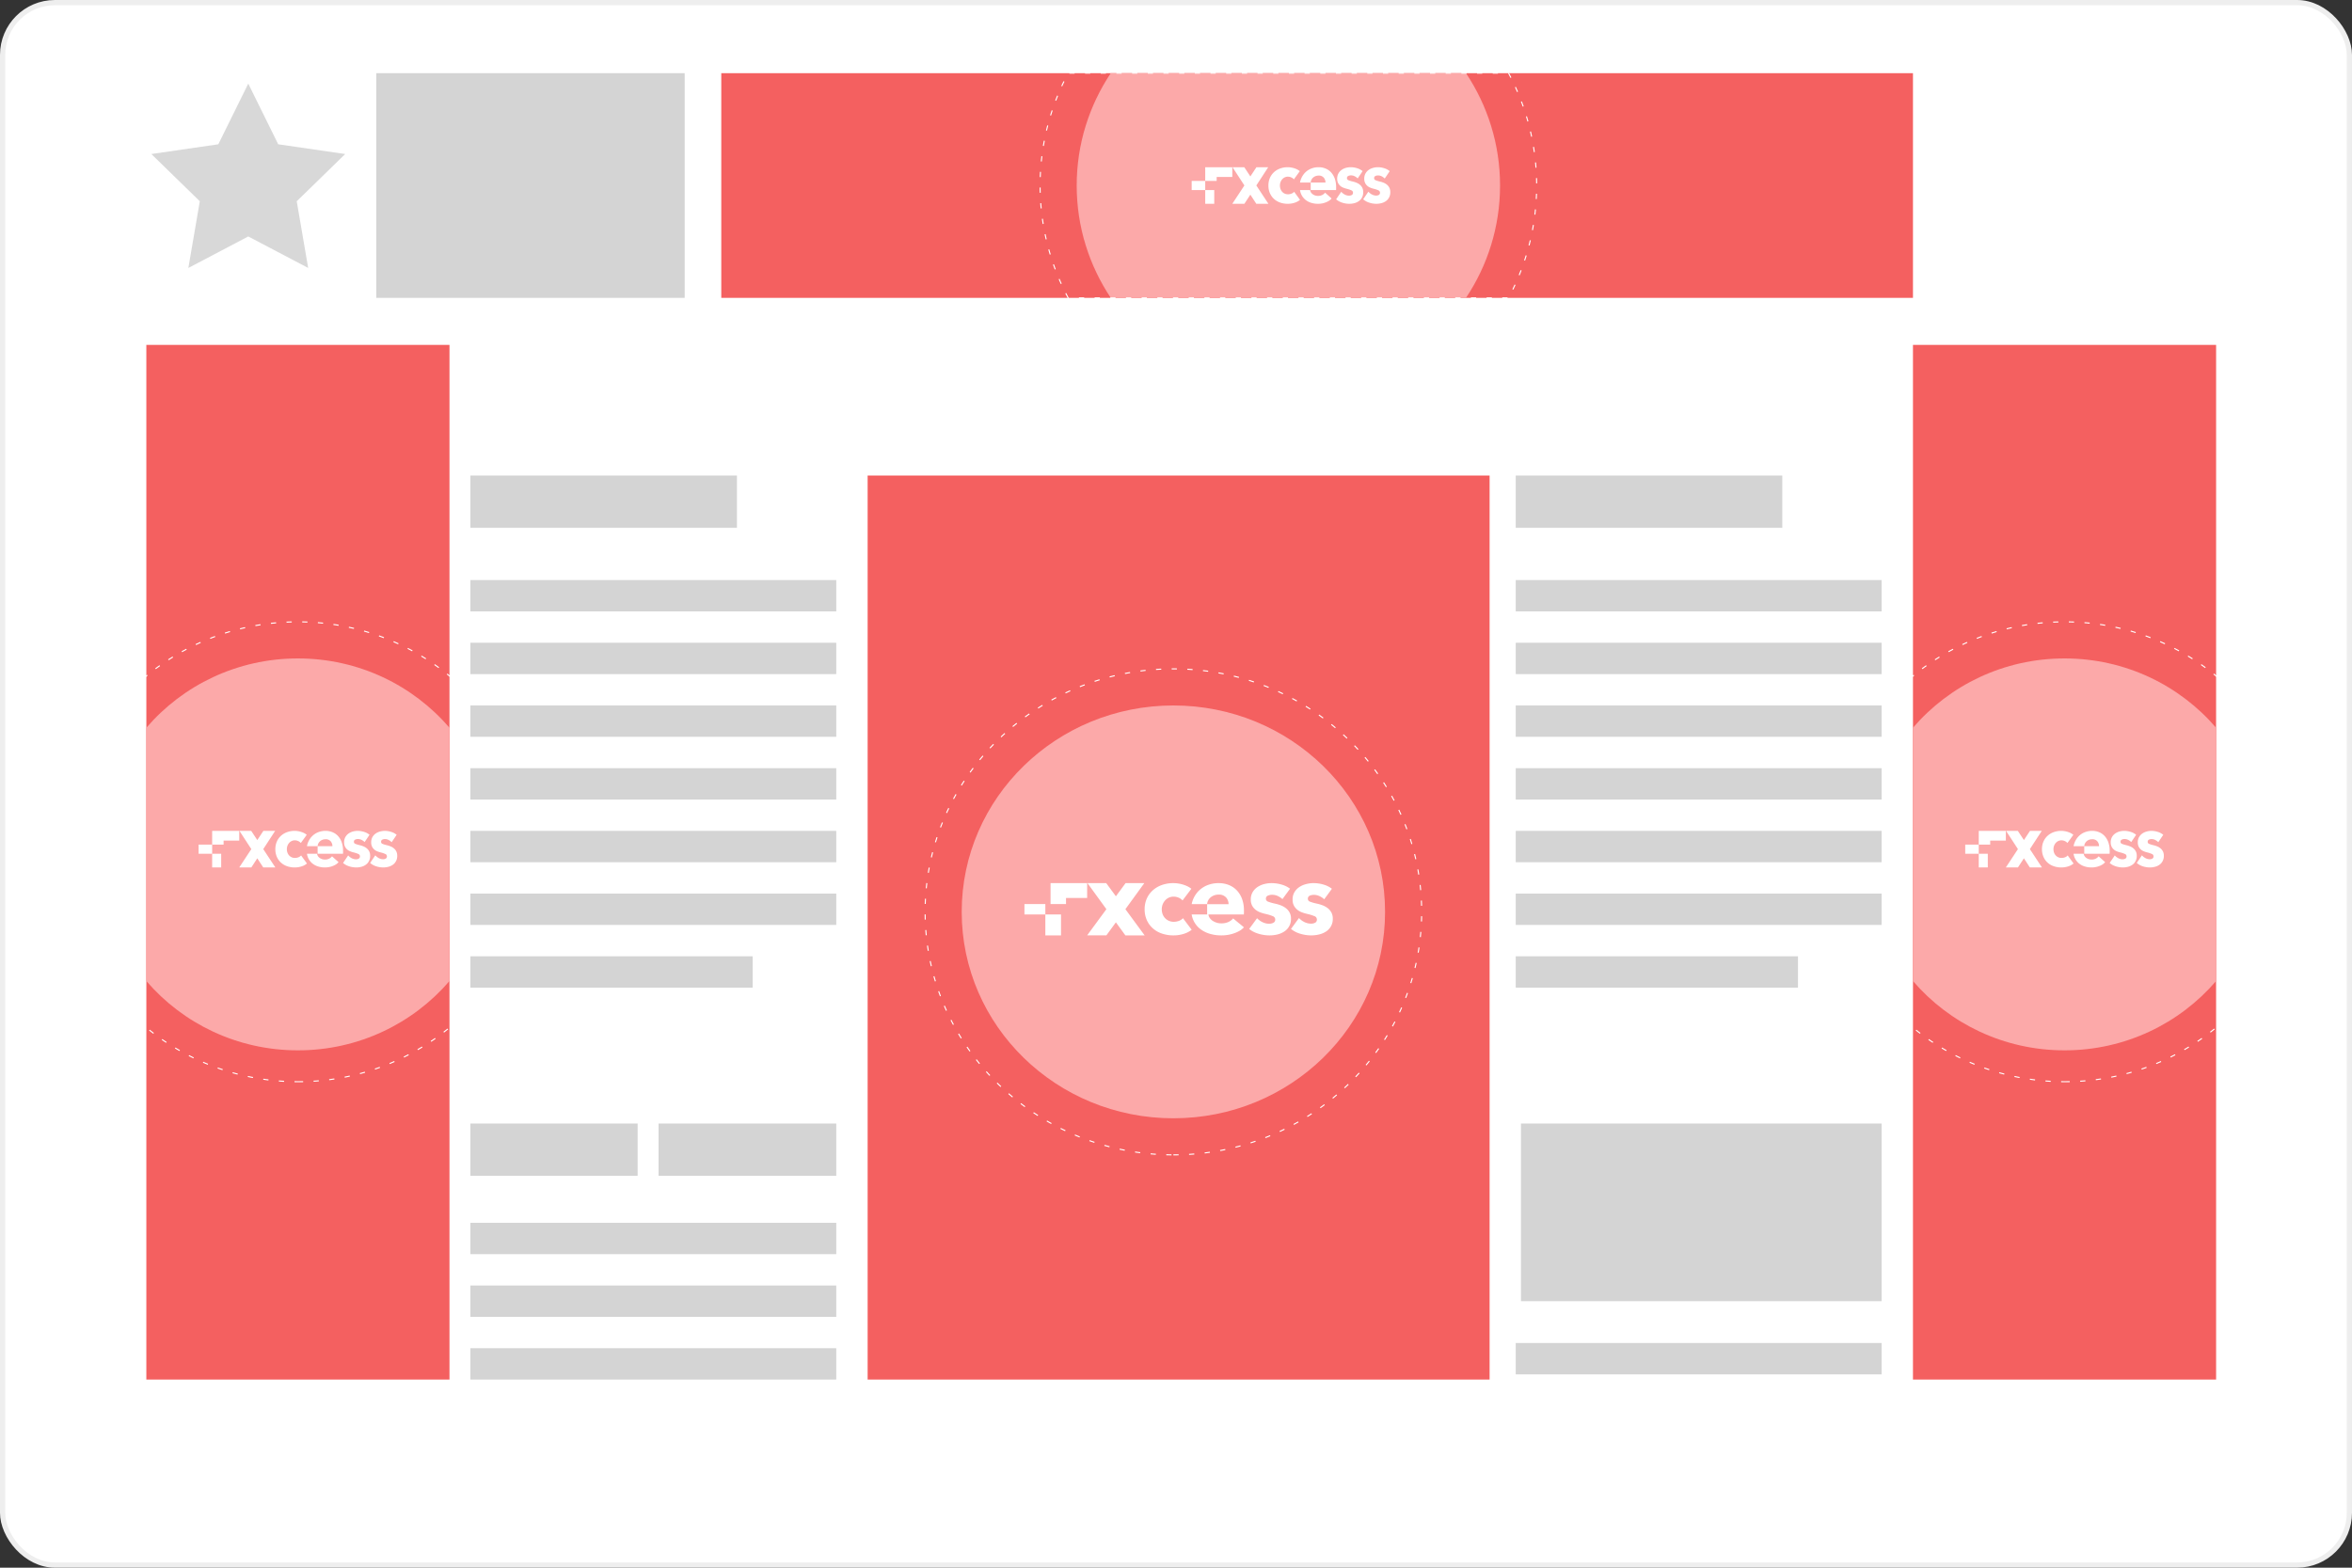 <svg xmlns="http://www.w3.org/2000/svg" width="450" height="300" viewBox="0 0 450 300"><rect x="0" y="0" width="450" height="300" fill="#333333" stroke="none"/><g fill="none" fill-rule="evenodd"><rect width="449" height="299" x=".5" y=".5" fill="#FFF" stroke="#EEE" rx="10"></rect><path fill="#F46060" d="M28 66h58v198H28zM366 66h58v198h-58zM166 91h119v173H166zM138 14h228v43H138z"></path><path fill="#D4D4D4" d="M72 14h59v43H72zM90 111h70v6H90zM90 234h70v6H90zM290 111h70v6h-70zM90 215h32v10H90zM126 215h34v10h-34zM291 215h69v34h-69zM290 91h51v10h-51zM90 91h51v10H90zM90 246h70v6H90zM90 258h70v6H90zM290 183h54v6h-54z"></path><path fill="#FCA9A9" d="M28 187.734v-48.468C34.97 131.15 45.376 126 57 126c11.624 0 22.03 5.15 29 13.266v48.468C79.03 195.85 68.624 201 57 201c-11.624 0-22.03-5.15-29-13.266zM366 187.734v-48.468C372.97 131.15 383.376 126 395 126c11.624 0 22.03 5.15 29 13.266v48.468C417.03 195.85 406.624 201 395 201c-11.624 0-22.03-5.15-29-13.266z"></path><path fill="#FFF" d="M383.773 160.863h-2.994v.762h-2.188V159h5.182v1.863zM376 163.375v-1.75h2.59v1.75H376zm22.77-1.444h-2.043a3.754 3.754 0 0 1 .595-1.437 3.365 3.365 0 0 1 1.528-1.224 3.744 3.744 0 0 1 1.425-.27c.464-.006.926.082 1.358.26.403.166.766.423 1.063.753.306.346.541.753.692 1.198.173.516.257 1.06.248 1.607v.281c0 .09-.004.18-.014.27h-.006v.006h-4.845v-1.443h2.83a1.423 1.423 0 0 0-.329-.936 1.214 1.214 0 0 0-.99-.393 1.553 1.553 0 0 0-1.062.393 1.391 1.391 0 0 0-.32.422 1.29 1.29 0 0 0-.13.513zM378.59 166v-2.625h1.728V166h-1.727zm7.495-.004h-2.312l2.312-3.507-2.272-3.488h2.253l1.162 1.76 1.161-1.761h2.254l-2.274 3.491 2.313 3.509h-2.314l-1.142-1.75-1.14 1.746zm9.467-4.675a1.328 1.328 0 0 0-.491-.367 1.551 1.551 0 0 0-.65-.145 1.375 1.375 0 0 0-.624.139 1.5 1.5 0 0 0-.477.37c-.136.158-.242.34-.313.536a1.845 1.845 0 0 0-.113.647c-.001.22.034.439.105.647.068.197.175.379.313.535.286.324.701.505 1.134.495.225 0 .448-.043.657-.125a1.27 1.27 0 0 0 .515-.353l1.12 1.543a2.939 2.939 0 0 1-.965.533c-.444.15-.91.227-1.38.224a4.374 4.374 0 0 1-1.459-.238 3.377 3.377 0 0 1-1.174-.693 3.26 3.26 0 0 1-.783-1.103 3.61 3.61 0 0 1-.285-1.465c-.007-.499.09-.993.285-1.452.18-.418.448-.794.783-1.102.34-.311.74-.55 1.175-.704a4.234 4.234 0 0 1 2.833.001c.209.071.409.164.597.278.117.07.227.149.331.236l-1.134 1.563zm12.208-.181a2.285 2.285 0 0 0-.57-.41 1.53 1.53 0 0 0-.71-.168 1.182 1.182 0 0 0-.527.113.424.424 0 0 0-.242.41.408.408 0 0 0 .267.396c.28.112.57.2.863.264.24.056.474.13.702.225.23.093.446.221.64.381.19.158.346.356.46.582a1.8 1.8 0 0 1 .174.819c.027.7-.297 1.364-.852 1.743-.26.181-.549.312-.852.386-.31.079-.627.119-.945.119a4.408 4.408 0 0 1-1.485-.258 3.153 3.153 0 0 1-1.047-.602l.96-1.416.02-.023c.193.22.421.399.675.53.262.14.551.212.845.211.17-.001.337-.044.49-.126a.456.456 0 0 0 .24-.44.474.474 0 0 0-.299-.448 5.156 5.156 0 0 0-.931-.31 4.476 4.476 0 0 1-.646-.211 2.003 2.003 0 0 1-.578-.357 1.756 1.756 0 0 1-.416-.555 1.792 1.792 0 0 1-.159-.791c-.01-.354.073-.704.238-1.011.153-.274.362-.507.61-.682.253-.178.532-.31.825-.389.293-.081.594-.122.896-.122.463 0 .922.077 1.361.23.338.114.654.29.935.518l-.942 1.392zm2.751-1.953a3.351 3.351 0 0 1 1.09-.187c.46 0 .917.077 1.354.23.336.114.65.29.93.52l-.015.022.005.004-.913 1.35-.03.033a2.251 2.251 0 0 0-.58-.42c-.22-.113-.461-.17-.705-.168a1.196 1.196 0 0 0-.387.06c-.037.015-.074.03-.11.048a.423.423 0 0 0-.24.409c-.004.18.104.34.265.395.28.112.567.2.859.264.238.055.471.13.698.223.229.093.443.221.636.381.189.158.344.355.457.58.12.253.18.534.173.818.028.7-.294 1.362-.846 1.74-.192.134-.4.24-.619.314-.084.031-.17.058-.256.079a3.819 3.819 0 0 1-.939.118 4.377 4.377 0 0 1-1.477-.258 3.142 3.142 0 0 1-1.043-.605l.955-1.413.02-.023.01.011.02-.02c.19.217.415.396.666.526.26.14.548.213.84.211a.993.993 0 0 0 .46-.115.453.453 0 0 0 .24-.438.473.473 0 0 0-.296-.449c-.3-.132-.61-.235-.926-.308a4.473 4.473 0 0 1-.643-.211 1.991 1.991 0 0 1-.574-.356 1.765 1.765 0 0 1-.414-.554 1.794 1.794 0 0 1-.158-.791c-.01-.353.072-.703.236-1.01.153-.27.36-.502.607-.678a2.61 2.61 0 0 1 .65-.333zm-11.846 4.188c.015.158.068.31.156.446s.203.255.338.351c.286.205.635.316.994.316.286.009.57-.05.826-.173.122-.063.236-.14.338-.228.077-.066.146-.138.206-.217l.005-.007.022.022.019.026 1.204 1.075c-.08.089-.153.16-.22.222a1.738 1.738 0 0 1-.143.119c-.19.138-.398.254-.617.344a3.995 3.995 0 0 1-1.67.328c-.451.002-.9-.07-1.326-.21a3.265 3.265 0 0 1-1.094-.608 2.934 2.934 0 0 1-.975-1.806h1.938zM45.773 160.863h-2.994v.762h-2.188V159h5.182v1.863zM38 163.375v-1.75h2.59v1.75H38zm22.77-1.444h-2.043a3.754 3.754 0 0 1 .595-1.437 3.364 3.364 0 0 1 1.528-1.224 3.744 3.744 0 0 1 1.425-.27c.464-.006.926.082 1.358.26.403.166.766.423 1.063.753.306.346.541.753.692 1.198.173.516.257 1.06.248 1.607v.281c0 .09-.004.18-.014.27h-.006v.006H60.77v-1.443h2.83a1.423 1.423 0 0 0-.329-.936 1.214 1.214 0 0 0-.99-.393 1.553 1.553 0 0 0-1.062.393 1.391 1.391 0 0 0-.32.422 1.29 1.29 0 0 0-.13.513zM40.59 166v-2.625h1.728V166h-1.727zm7.495-.004h-2.312l2.312-3.507L45.813 159h2.253l1.162 1.76L50.389 159h2.254l-2.274 3.491L52.682 166h-2.314l-1.142-1.75-1.14 1.746zm9.467-4.675a1.328 1.328 0 0 0-.491-.367 1.551 1.551 0 0 0-.65-.145 1.375 1.375 0 0 0-.624.139 1.5 1.5 0 0 0-.477.37c-.136.158-.242.34-.313.536a1.845 1.845 0 0 0-.113.647c-.001.22.034.439.105.647.068.197.175.379.313.535.286.324.701.505 1.134.495.225 0 .448-.043.657-.125a1.27 1.27 0 0 0 .515-.353l1.12 1.543a2.939 2.939 0 0 1-.965.533c-.444.15-.91.227-1.38.224a4.374 4.374 0 0 1-1.459-.238 3.377 3.377 0 0 1-1.174-.693 3.26 3.26 0 0 1-.783-1.103 3.61 3.61 0 0 1-.285-1.465c-.007-.499.09-.993.285-1.452.18-.418.448-.794.783-1.102.34-.311.74-.55 1.175-.704a4.234 4.234 0 0 1 2.833.001c.209.071.409.164.597.278.117.07.227.149.331.236l-1.134 1.563zm12.208-.181a2.285 2.285 0 0 0-.57-.41 1.53 1.53 0 0 0-.71-.168 1.182 1.182 0 0 0-.527.113.424.424 0 0 0-.242.41.408.408 0 0 0 .267.396c.28.112.57.2.863.264.24.056.474.13.702.225.23.093.446.221.64.381.19.158.346.356.46.582a1.8 1.8 0 0 1 .174.819c.027.7-.297 1.364-.852 1.743-.26.181-.549.312-.852.386-.31.079-.627.119-.945.119a4.408 4.408 0 0 1-1.485-.258 3.153 3.153 0 0 1-1.047-.602l.96-1.416.02-.023c.193.22.421.399.675.53.262.14.551.212.845.211.17-.001.337-.044.49-.126a.456.456 0 0 0 .24-.44.474.474 0 0 0-.299-.448 5.156 5.156 0 0 0-.931-.31 4.476 4.476 0 0 1-.646-.211 2.003 2.003 0 0 1-.578-.357 1.756 1.756 0 0 1-.416-.555 1.792 1.792 0 0 1-.159-.791c-.01-.354.073-.704.238-1.011.153-.274.362-.507.61-.682.253-.178.532-.31.825-.389.293-.081.594-.122.896-.122.463 0 .922.077 1.361.23.338.114.654.29.935.518l-.942 1.392zm2.751-1.953a3.351 3.351 0 0 1 1.09-.187c.46 0 .917.077 1.354.23.336.114.65.29.93.52l-.015.022.005.004-.913 1.35-.03.033a2.251 2.251 0 0 0-.58-.42c-.22-.113-.461-.17-.705-.168a1.196 1.196 0 0 0-.387.06c-.037.015-.074.03-.11.048a.423.423 0 0 0-.24.409c-.004.18.104.34.265.395.28.112.567.2.859.264.238.055.471.13.698.223.229.093.443.221.636.381.189.158.344.355.457.58.12.253.18.534.173.818.028.7-.294 1.362-.846 1.74-.192.134-.4.24-.619.314-.084.031-.17.058-.256.079a3.819 3.819 0 0 1-.939.118 4.377 4.377 0 0 1-1.477-.258 3.142 3.142 0 0 1-1.043-.605l.955-1.413.02-.023.01.011.02-.02c.19.217.415.396.666.526.26.14.548.213.84.211a.993.993 0 0 0 .46-.115.453.453 0 0 0 .24-.438.473.473 0 0 0-.296-.449c-.3-.132-.61-.235-.926-.308a4.473 4.473 0 0 1-.643-.211 1.991 1.991 0 0 1-.574-.356 1.765 1.765 0 0 1-.414-.554 1.794 1.794 0 0 1-.158-.791c-.01-.353.072-.703.236-1.01.153-.27.36-.502.607-.678a2.61 2.61 0 0 1 .65-.333zm-11.845 4.188c.014.158.067.31.155.446s.203.255.338.351c.286.205.635.316.994.316.286.009.57-.05.826-.173.122-.063.236-.14.338-.228.077-.066.146-.138.206-.217l.005-.007.022.022.019.026 1.204 1.075c-.08.089-.153.16-.22.222a1.738 1.738 0 0 1-.143.119c-.19.138-.398.254-.617.344a3.995 3.995 0 0 1-1.67.328c-.451.002-.9-.07-1.326-.21a3.265 3.265 0 0 1-1.094-.608 2.934 2.934 0 0 1-.975-1.806h1.938z"></path><ellipse cx="224.5" cy="174.5" fill="#FCA9A9" rx="40.5" ry="39.5"></ellipse><path fill="#FCA9A9" d="M212.52 57c-4.124-6.187-6.52-13.57-6.52-21.5s2.396-15.313 6.52-21.5h67.96c4.124 6.187 6.52 13.57 6.52 21.5s-2.396 15.313-6.52 21.5h-67.96z"></path><path stroke="#FFF" stroke-dasharray="1,2" stroke-width=".2" d="M224.5 221c26.234 0 47.5-20.819 47.5-46.5S250.734 128 224.5 128 177 148.819 177 174.5s21.266 46.5 47.5 46.5zM57 207c24.853 0 45-19.7 45-44s-20.147-44-45-44-45 19.7-45 44 20.147 44 45 44zM395 207c24.853 0 45-19.7 45-44s-20.147-44-45-44-45 19.7-45 44 20.147 44 45 44zM204.371 57A45.518 45.518 0 0 1 199 35.5c0-7.757 1.94-15.07 5.371-21.5h84.258A45.518 45.518 0 0 1 294 35.5c0 7.757-1.94 15.07-5.371 21.5H204.37z"></path><path fill="#FFF" d="M231.206 175c.024.24.112.473.257.679.146.208.336.39.559.536a3.002 3.002 0 0 0 1.645.482c.473.013.943-.078 1.366-.265.202-.095.39-.212.56-.347.126-.1.24-.21.34-.331l.008-.01.036.033.032.04 1.991 1.638a5.369 5.369 0 0 1-.364.339 2.834 2.834 0 0 1-.235.18c-.316.21-.659.387-1.022.525a7.102 7.102 0 0 1-2.762.5 7.442 7.442 0 0 1-2.193-.32 5.547 5.547 0 0 1-1.81-.927 4.345 4.345 0 0 1-1.218-1.502A4.209 4.209 0 0 1 228 175h2.957v-1.978h4.097a1.89 1.89 0 0 0-.476-1.285 1.81 1.81 0 0 0-1.432-.54 2.454 2.454 0 0 0-.856.145 2.273 2.273 0 0 0-.68.395c-.083.072-.16.15-.23.233-.09.107-.169.223-.233.346a1.697 1.697 0 0 0-.19.704H228a4.942 4.942 0 0 1 1.418-2.611 4.95 4.95 0 0 1 1.654-1.039 5.684 5.684 0 0 1 2.062-.37 5.271 5.271 0 0 1 1.967.355 4.274 4.274 0 0 1 1.538 1.034 4.77 4.77 0 0 1 1.002 1.643c.25.708.371 1.454.358 2.205v.385c0 .123-.006.247-.02.37h-.009V175h-6.764zM208 171.839h-4.044V173H201v-4h7v2.839zM196 175v-2h4v2h-4zm4 4v-4h3v4h-3zm11.682-.005H208l3.682-5.011-3.618-4.982h3.587l1.85 2.514L215.35 169h3.588l-3.62 4.987L219 179h-3.683l-1.818-2.5-1.817 2.495zm14.569-6.679a1.972 1.972 0 0 0-.732-.524 2.39 2.39 0 0 0-.968-.208 2.12 2.12 0 0 0-.928.199 2.225 2.225 0 0 0-.71.528c-.202.227-.36.486-.467.766a2.54 2.54 0 0 0-.167.924c-.003.315.05.627.155.925a2.233 2.233 0 0 0 2.155 1.471c.335 0 .666-.061.978-.179.295-.104.559-.277.767-.504l1.666 2.204a4.432 4.432 0 0 1-1.436.762 6.514 6.514 0 0 1-2.054.32 6.762 6.762 0 0 1-2.172-.34 5.077 5.077 0 0 1-1.748-.99 4.665 4.665 0 0 1-1.165-1.575 4.977 4.977 0 0 1-.424-2.094 4.925 4.925 0 0 1 .424-2.074 4.655 4.655 0 0 1 1.165-1.575 5.176 5.176 0 0 1 1.75-1.005 6.544 6.544 0 0 1 4.217.002c.31.102.609.234.89.396a4 4 0 0 1 .492.337l-1.688 2.234zm19.115-.26a3.536 3.536 0 0 0-.88-.583 2.52 2.52 0 0 0-1.095-.24 1.95 1.95 0 0 0-.814.16.601.601 0 0 0-.375.585.585.585 0 0 0 .413.566c.434.16.88.286 1.333.378.37.079.732.186 1.084.32.355.133.687.317.987.546.293.225.534.507.71.83.187.362.279.764.268 1.17a2.806 2.806 0 0 1-1.314 2.491 4.135 4.135 0 0 1-1.316.551 6.413 6.413 0 0 1-1.458.17 7.3 7.3 0 0 1-2.293-.369 4.978 4.978 0 0 1-1.616-.86l1.483-2.023.03-.032c.297.313.65.57 1.041.756.405.2.852.304 1.304.302.263-.002.522-.063.756-.18a.643.643 0 0 0 .371-.627.679.679 0 0 0-.46-.642 8.418 8.418 0 0 0-1.438-.442 7.312 7.312 0 0 1-.998-.302 3.144 3.144 0 0 1-.891-.509 2.536 2.536 0 0 1-.643-.793 2.397 2.397 0 0 1-.245-1.13 2.705 2.705 0 0 1 .367-1.445c.236-.39.558-.724.943-.975a4.21 4.21 0 0 1 1.273-.554 5.557 5.557 0 0 1 1.384-.175c.713 0 1.422.11 2.1.33.521.162 1.01.412 1.444.739l-1.455 1.988zm4.248-2.79a5.564 5.564 0 0 1 1.683-.267c.71 0 1.415.111 2.089.33a4.69 4.69 0 0 1 1.436.742l-.023.031.008.006-1.409 1.93-.046.047a3.48 3.48 0 0 0-.897-.6 2.499 2.499 0 0 0-1.087-.241 1.984 1.984 0 0 0-.598.087c-.057.02-.114.043-.17.068a.6.6 0 0 0-.371.583.582.582 0 0 0 .41.565c.43.16.874.286 1.326.377.367.078.727.185 1.078.32.352.132.683.315.981.544.292.224.532.507.706.828.186.362.278.763.267 1.168.043 1-.454 1.946-1.306 2.487-.297.19-.618.34-.955.448-.13.045-.262.082-.396.112a6.346 6.346 0 0 1-1.449.169 7.25 7.25 0 0 1-2.281-.368 4.957 4.957 0 0 1-1.61-.865l1.475-2.018.031-.033.015.016.029-.03a3.5 3.5 0 0 0 1.03.753c.401.2.846.303 1.296.301.169 0 .336-.026.497-.076.073-.025.144-.054.214-.088a.639.639 0 0 0 .37-.627.677.677 0 0 0-.457-.64 8.35 8.35 0 0 0-1.43-.44 7.306 7.306 0 0 1-.992-.302 3.125 3.125 0 0 1-.887-.508 2.548 2.548 0 0 1-.639-.792 2.398 2.398 0 0 1-.243-1.13 2.707 2.707 0 0 1 .364-1.442c.236-.388.555-.719.937-.969a4.16 4.16 0 0 1 1.005-.477v.002z"></path><path fill="#D4D4D4" d="M90 123h70v6H90zM90 135h70v6H90zM90 147h70v6H90zM90 159h70v6H90zM90 171h70v6H90zM90 183h54v6H90zM290 123h70v6h-70zM290 135h70v6h-70zM290 147h70v6h-70zM290 159h70v6h-70zM290 171h70v6h-70zM290 257h70v6h-70z"></path><path fill="#FFF" d="M235.773 33.863h-2.994v.762h-2.188V32h5.182v1.863zM228 36.375v-1.75h2.59v1.75H228zm22.77-1.444h-2.043a3.754 3.754 0 0 1 .595-1.437 3.365 3.365 0 0 1 1.528-1.224 3.744 3.744 0 0 1 1.425-.27c.464-.006.926.082 1.358.26.403.166.766.423 1.063.753.306.346.541.753.692 1.198.173.516.257 1.06.248 1.607v.281c0 .09-.004.18-.014.27h-.006v.006h-4.845v-1.443h2.83a1.423 1.423 0 0 0-.329-.936 1.214 1.214 0 0 0-.99-.393 1.553 1.553 0 0 0-1.062.393 1.391 1.391 0 0 0-.32.422 1.29 1.29 0 0 0-.13.513zM230.59 39v-2.625h1.728V39h-1.727zm7.495-.004h-2.312l2.312-3.507L235.813 32h2.253l1.162 1.76L240.389 32h2.254l-2.274 3.491L242.682 39h-2.314l-1.142-1.75-1.14 1.746zm9.467-4.675a1.328 1.328 0 0 0-.491-.367 1.551 1.551 0 0 0-.65-.145 1.375 1.375 0 0 0-.624.139 1.5 1.5 0 0 0-.477.37c-.136.158-.242.34-.313.536a1.845 1.845 0 0 0-.113.647c-.001.22.034.439.105.647.068.197.175.379.313.535.286.324.701.505 1.134.495.225 0 .448-.043.657-.125a1.27 1.27 0 0 0 .515-.353l1.12 1.543a2.939 2.939 0 0 1-.965.533c-.444.15-.91.227-1.38.224a4.374 4.374 0 0 1-1.459-.238 3.377 3.377 0 0 1-1.174-.693 3.26 3.26 0 0 1-.783-1.103 3.61 3.61 0 0 1-.285-1.465c-.007-.499.09-.993.285-1.452.18-.418.448-.794.783-1.102.34-.311.74-.55 1.175-.704a4.234 4.234 0 0 1 2.833.001c.209.071.409.164.597.278.117.07.227.149.331.236l-1.134 1.563zm12.208-.181a2.285 2.285 0 0 0-.57-.41 1.53 1.53 0 0 0-.71-.168 1.182 1.182 0 0 0-.527.113.424.424 0 0 0-.242.41.408.408 0 0 0 .267.396c.28.112.57.2.863.264.24.056.474.13.702.225.23.093.446.221.64.381.19.158.346.356.46.582a1.8 1.8 0 0 1 .174.819c.027.7-.297 1.364-.852 1.743-.26.181-.549.312-.852.386-.31.079-.627.119-.945.119a4.408 4.408 0 0 1-1.485-.258 3.153 3.153 0 0 1-1.047-.602l.96-1.416.02-.023c.193.22.421.399.675.53.262.14.551.212.845.211.17-.001.337-.044.49-.126a.456.456 0 0 0 .24-.44.474.474 0 0 0-.299-.448 5.156 5.156 0 0 0-.931-.31 4.476 4.476 0 0 1-.646-.211 2.003 2.003 0 0 1-.578-.357 1.756 1.756 0 0 1-.416-.555 1.792 1.792 0 0 1-.159-.791c-.01-.354.073-.704.238-1.011.153-.274.362-.507.61-.682.253-.178.532-.31.825-.389.293-.081.594-.122.896-.122.463 0 .922.077 1.361.23.338.114.654.29.935.518l-.942 1.392zm2.751-1.953a3.351 3.351 0 0 1 1.09-.187c.46 0 .917.077 1.354.23.336.114.65.29.93.52l-.015.022.005.004-.913 1.35-.03.033a2.251 2.251 0 0 0-.58-.42c-.22-.113-.461-.17-.705-.168a1.196 1.196 0 0 0-.387.06c-.037.015-.074.03-.11.048a.423.423 0 0 0-.24.409c-.004.18.104.34.265.395.28.112.567.2.859.264.238.055.471.13.698.223.229.093.443.221.636.381.189.158.344.355.457.58.12.253.18.534.173.818.028.7-.294 1.362-.846 1.74-.192.134-.4.24-.619.314-.084.031-.17.058-.256.079a3.819 3.819 0 0 1-.939.118 4.377 4.377 0 0 1-1.477-.258 3.142 3.142 0 0 1-1.043-.605l.955-1.413.02-.023.01.011.02-.02c.19.217.415.396.666.526.26.14.548.213.84.211a.993.993 0 0 0 .46-.115.453.453 0 0 0 .24-.438.473.473 0 0 0-.296-.449c-.3-.132-.61-.235-.926-.308a4.473 4.473 0 0 1-.643-.211 1.991 1.991 0 0 1-.574-.356 1.765 1.765 0 0 1-.414-.554 1.794 1.794 0 0 1-.158-.791c-.01-.353.072-.703.236-1.01.153-.27.36-.502.607-.678a2.61 2.61 0 0 1 .65-.333zm-11.846 4.188c.015.158.068.31.156.446s.203.255.338.351c.286.205.635.316.994.316.286.009.57-.05.826-.173.122-.063.236-.14.338-.228.077-.066.146-.138.206-.217l.005-.007.022.022.019.026 1.204 1.075c-.08.089-.153.16-.22.222a1.738 1.738 0 0 1-.143.119c-.19.138-.398.254-.617.344a3.995 3.995 0 0 1-1.67.328c-.451.002-.9-.07-1.326-.21a3.265 3.265 0 0 1-1.094-.608 2.934 2.934 0 0 1-.975-1.806h1.938z"></path><path fill="#D8D8D8" d="M47.5 45.25l-11.462 6.026 2.19-12.763-9.274-9.039 12.815-1.862L47.5 16l5.73 11.612 12.816 1.862-9.273 9.039 2.189 12.763z"></path></g></svg>